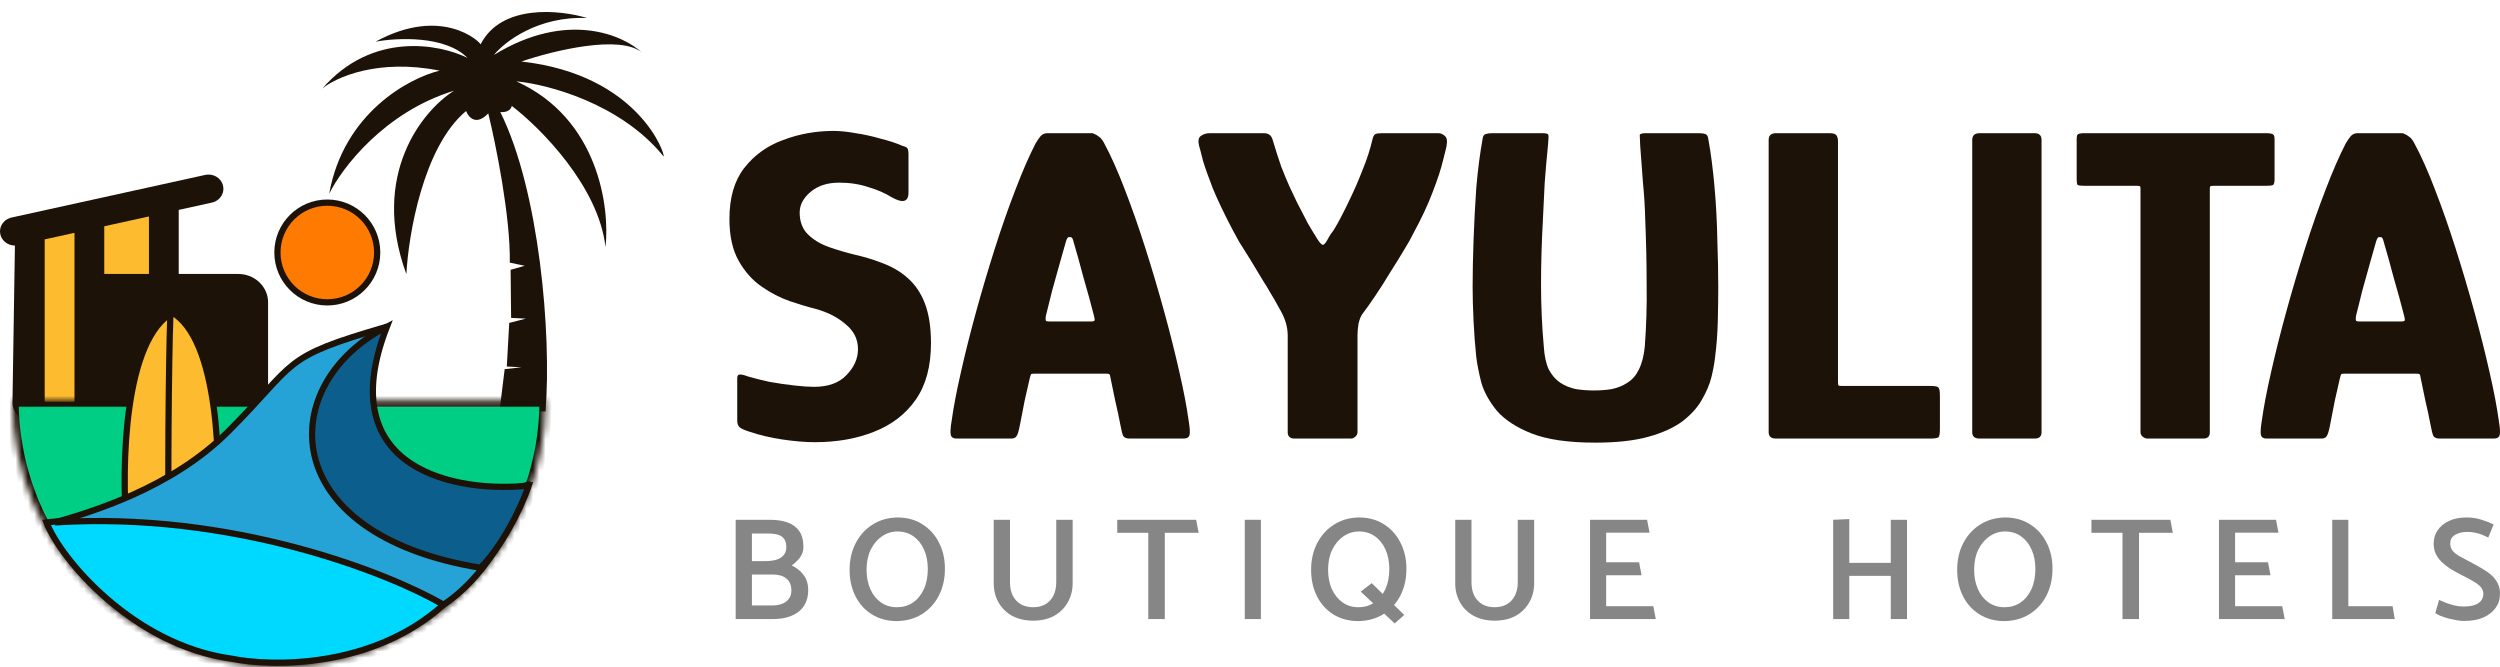 <svg width="401" height="107" viewBox="0 0 401 107" fill="none" xmlns="http://www.w3.org/2000/svg">
<path d="M74.98 9.289C71.45 5.667 63.679 6.046 60.234 6.688C70.913 0.861 77.039 6.741 77.082 7.123C80.412 0.571 89.874 1.574 94.189 2.894C86.336 2.536 80.94 6.692 79.224 8.814C90.923 1.637 99.96 5.597 103.016 8.473C99.554 5.462 88.655 8.147 83.639 9.866C102.628 11.992 106.82 25.041 106.435 25.084C99.547 16.585 87.823 13.518 82.822 13.047C95.987 18.991 97.841 33.253 97.123 39.641C96.031 29.876 86.647 20.472 82.091 16.99C81.884 17.94 80.775 18.038 80.247 17.969C86.5 30.5 88.5 53.63 87.5 66L80.129 65.87L80.948 59.213L83.649 58.911L81.291 58.788L81.682 51.793L84.34 51.11L81.982 50.987L81.902 43.272L84.174 42.632L81.774 42.128C81.882 34.701 79.514 23.071 78.317 18.184C76.361 20.256 75.13 18.798 74.76 17.809C67.897 23.519 65.515 37.637 65.183 43.982C59.329 27.952 67.844 17.681 72.833 14.549C61.65 17.961 54.82 26.989 52.802 31.076C55.108 18.151 65.575 12.528 70.52 11.332C60.61 9.349 53.843 12.422 51.699 14.207C59.73 4.968 70.566 7.078 74.98 9.289Z" fill="#1D1208"/>
<path d="M14.5 35L5 37.5V66H14.5V35Z" fill="#FDBB30"/>
<path d="M25.5 33L16 35.5V45H25.5V33Z" fill="#FDBB30"/>
<path fill-rule="evenodd" clip-rule="evenodd" d="M32.908 28.059C33.502 27.927 34.126 28.018 34.653 28.311C35.179 28.604 35.568 29.079 35.74 29.637C35.912 30.195 35.853 30.794 35.576 31.312C35.299 31.83 34.825 32.228 34.25 32.423L33.983 32.496L28.668 33.667V43.944H38.223C39.428 43.944 40.589 44.378 41.472 45.16C42.356 45.941 42.898 47.012 42.988 48.158L43 48.5V64.444C43 65.594 42.545 66.701 41.726 67.543C40.906 68.386 39.783 68.902 38.581 68.989L38.223 69H7.169C5.964 69 4.803 68.566 3.919 67.785C3.036 67.003 2.102 65.988 2.012 64.842L2 64.5L2.392 39.389C1.829 39.389 1.283 39.2 0.852 38.855C0.421 38.509 0.131 38.03 0.035 37.5C-0.061 36.971 0.042 36.426 0.326 35.963C0.61 35.499 1.056 35.145 1.587 34.965L1.855 34.892L32.908 28.059ZM28.668 53.056H26.279C25.694 53.056 25.129 53.26 24.692 53.631C24.255 54.002 23.976 54.513 23.907 55.067L23.89 55.333V64.444H31.056V55.333C31.056 54.775 30.842 54.237 30.453 53.82C30.064 53.403 29.528 53.137 28.947 53.071L28.668 53.056ZM11.947 37.346L7.169 38.398V64.444H11.947V37.346ZM23.89 34.717L16.724 36.295V43.944H23.89V34.717Z" fill="#1D1208"/>
<mask id="path-5-inside-1_2111_9888" fill="white">
<path d="M87.531 64.234C87.531 75.576 83.026 86.454 75.006 94.474C66.986 102.494 56.108 107 44.766 107C33.424 107 22.546 102.494 14.526 94.474C6.506 86.454 2 75.576 2 64.234L44.766 64.234H87.531Z"/>
</mask>
<path d="M87.531 64.234C87.531 75.576 83.026 86.454 75.006 94.474C66.986 102.494 56.108 107 44.766 107C33.424 107 22.546 102.494 14.526 94.474C6.506 86.454 2 75.576 2 64.234L44.766 64.234H87.531Z" fill="#00CE84" stroke="#1D1208" stroke-width="2" mask="url(#path-5-inside-1_2111_9888)"/>
<path d="M27.922 50C19.809 54.092 19.471 75.038 20.316 85L27.641 84.731C27.829 73.154 28.148 50 27.922 50Z" fill="#FDBB30" stroke="#1D1208"/>
<path d="M27.398 50C35.184 54.092 35.508 75.038 34.697 85L27.054 84.731C26.874 73.154 27.182 50 27.398 50Z" fill="#FDBB30" stroke="#1D1208"/>
<circle cx="52.5" cy="40.5" r="8" fill="#FF7A00" stroke="#1D1208"/>
<path d="M37.031 105.635C21.381 103.451 9.734 89.712 7.459 83.797C36.212 80.522 61.902 91.531 71.153 96.991C59.87 107.182 43.704 107 37.031 105.635Z" fill="#00D9FF" stroke="#1D1208"/>
<path d="M36.577 69.238C27.477 78.338 14.587 82.129 8.824 83.797C37.213 81.977 62.206 91.834 71.153 96.991C78.796 91.895 83.133 82.129 84.347 77.882C81.162 78.793 74.429 77.882 74.793 77.882C51.135 73.788 61.144 52.86 62.054 52.405C44.766 57.41 47.95 57.864 36.577 69.238Z" fill="#25A3D6" stroke="#1D1208"/>
<path d="M77.068 91.076C43.856 85.617 44.311 61.504 62.054 52.405C52.955 75.699 73.732 79.096 84.802 77.883C83.437 81.977 80.252 87.892 77.068 91.076Z" fill="#0C5E8D" stroke="#1D1208"/>
<path d="M118.252 67.434V60.665C118.252 60.277 118.375 60.083 118.62 60.083C118.866 60.035 119.308 60.132 119.946 60.374C120.928 60.665 122.082 60.956 123.407 61.248C124.782 61.49 126.108 61.684 127.384 61.83C128.71 61.975 129.765 62.048 130.551 62.048C132.858 62.048 134.601 61.417 135.78 60.156C137.007 58.894 137.621 57.511 137.621 56.007C137.621 54.406 136.958 53.072 135.632 52.004C134.356 50.888 132.736 50.064 130.772 49.53C129.593 49.239 128.219 48.826 126.648 48.293C125.126 47.759 123.628 46.983 122.155 45.964C120.682 44.945 119.455 43.562 118.473 41.815C117.491 40.068 117 37.837 117 35.119C117 31.723 117.786 29.006 119.357 26.968C120.977 24.882 123.063 23.378 125.617 22.456C128.17 21.485 130.87 21 133.718 21C134.749 21 135.927 21.121 137.253 21.364C138.578 21.558 139.904 21.849 141.229 22.237C142.604 22.577 143.782 22.965 144.764 23.402C145.206 23.499 145.476 23.644 145.575 23.838C145.673 24.032 145.722 24.299 145.722 24.639V30.898C145.722 32.402 144.814 32.645 142.997 31.626C142.015 30.995 140.788 30.461 139.315 30.025C137.891 29.54 136.32 29.297 134.601 29.297C132.687 29.297 131.14 29.806 129.962 30.825C128.832 31.796 128.268 32.887 128.268 34.1C128.268 35.556 128.71 36.721 129.593 37.594C130.477 38.467 131.606 39.147 132.981 39.632C134.356 40.117 135.755 40.529 137.179 40.869C138.652 41.209 139.953 41.597 141.082 42.033C142.899 42.664 144.396 43.513 145.575 44.581C146.802 45.648 147.735 47.031 148.373 48.729C149.011 50.428 149.33 52.538 149.33 55.061C149.33 58.749 148.52 61.757 146.9 64.086C145.28 66.415 143.046 68.137 140.198 69.253C137.4 70.369 134.233 70.927 130.698 70.927C129.176 70.927 127.433 70.782 125.469 70.49C123.554 70.199 121.812 69.787 120.24 69.253C119.455 69.011 118.915 68.768 118.62 68.525C118.375 68.283 118.252 67.919 118.252 67.434Z" fill="#1D1208"/>
<path d="M153.39 70.345C152.899 70.345 152.604 70.151 152.506 69.763C152.408 69.375 152.457 68.598 152.653 67.434C152.948 65.299 153.439 62.727 154.126 59.719C154.813 56.662 155.624 53.436 156.556 50.039C157.489 46.643 158.496 43.246 159.576 39.85C160.656 36.454 161.761 33.3 162.89 30.389C164.019 27.429 165.099 24.954 166.13 22.965C166.425 22.48 166.695 22.092 166.94 21.801C167.235 21.509 167.579 21.364 167.971 21.364H175.262C175.655 21.509 175.999 21.703 176.293 21.946C176.588 22.14 176.858 22.48 177.104 22.965C178.184 24.954 179.288 27.429 180.418 30.389C181.547 33.3 182.652 36.454 183.732 39.85C184.812 43.246 185.818 46.643 186.751 50.039C187.684 53.436 188.494 56.662 189.181 59.719C189.869 62.727 190.36 65.299 190.654 67.434C190.851 68.598 190.9 69.375 190.802 69.763C190.703 70.151 190.384 70.345 189.844 70.345H181.154C180.712 70.345 180.393 70.224 180.197 69.981C180.049 69.739 179.878 69.084 179.681 68.016C179.485 66.949 179.215 65.687 178.871 64.231C178.576 62.776 178.331 61.587 178.135 60.665C178.085 60.277 178.012 60.059 177.914 60.01C177.865 59.962 177.668 59.937 177.324 59.937H165.983C165.639 59.937 165.443 59.962 165.394 60.01C165.345 60.059 165.271 60.277 165.173 60.665C164.977 61.587 164.707 62.776 164.363 64.231C164.068 65.687 163.823 66.949 163.626 68.016C163.43 69.084 163.234 69.739 163.037 69.981C162.89 70.224 162.595 70.345 162.153 70.345H153.39ZM168.34 51.568H174.968C175.311 51.568 175.508 51.519 175.557 51.422C175.606 51.277 175.582 51.034 175.483 50.694C174.992 48.754 174.428 46.691 173.789 44.508C173.2 42.276 172.66 40.335 172.169 38.686C172.071 38.249 171.924 38.031 171.727 38.031H171.433C171.286 38.031 171.138 38.249 170.991 38.686C170.696 39.753 170.353 40.966 169.96 42.325C169.567 43.683 169.174 45.09 168.782 46.546C168.438 47.953 168.094 49.336 167.751 50.694C167.701 51.034 167.701 51.277 167.751 51.422C167.8 51.519 167.996 51.568 168.34 51.568Z" fill="#1D1208"/>
<path d="M218.553 50.33C218.259 50.719 218.038 51.277 217.891 52.004C217.792 52.684 217.743 53.29 217.743 53.824V69.326C217.743 69.617 217.621 69.86 217.375 70.054C217.179 70.248 216.958 70.345 216.712 70.345H207.654C206.917 70.345 206.549 70.005 206.549 69.326V53.824C206.549 52.514 206.181 51.204 205.444 49.894C204.708 48.535 204.094 47.468 203.603 46.691C203.456 46.4 203.088 45.794 202.499 44.872C201.959 43.95 201.345 42.931 200.658 41.815C199.97 40.699 199.332 39.68 198.743 38.758C198.203 37.788 197.859 37.157 197.712 36.866C196.386 34.343 195.33 32.135 194.545 30.243C193.808 28.351 193.268 26.822 192.925 25.658C192.63 24.445 192.434 23.693 192.336 23.402C192.139 22.577 192.237 22.043 192.63 21.801C193.023 21.509 193.489 21.364 194.029 21.364H202.72C203.456 21.364 203.922 21.703 204.119 22.383C204.61 24.032 205.076 25.488 205.518 26.75C206.009 28.011 206.476 29.127 206.917 30.098C207.359 31.019 207.728 31.796 208.022 32.426C208.709 33.736 209.299 34.877 209.79 35.847C210.33 36.769 210.845 37.618 211.336 38.395C211.68 38.928 211.95 39.219 212.146 39.268C212.343 39.316 212.613 39.025 212.956 38.395C213.104 38.103 213.275 37.812 213.472 37.521C213.717 37.23 213.963 36.866 214.208 36.429C214.503 35.944 214.822 35.362 215.166 34.683C215.559 33.955 216.049 32.96 216.639 31.699C217.277 30.389 217.915 28.909 218.553 27.259C219.241 25.609 219.781 23.936 220.174 22.237C220.272 21.849 220.419 21.607 220.616 21.509C220.812 21.412 221.156 21.364 221.647 21.364H230.705C231.098 21.364 231.441 21.509 231.736 21.801C232.08 22.043 232.178 22.577 232.031 23.402C231.982 23.693 231.785 24.493 231.441 25.803C231.147 27.065 230.607 28.715 229.821 30.753C229.085 32.742 228.029 34.998 226.654 37.521C226.36 38.152 225.869 39.025 225.182 40.141C224.543 41.209 223.807 42.397 222.972 43.707C222.187 45.017 221.401 46.255 220.616 47.419C219.83 48.584 219.143 49.554 218.553 50.33Z" fill="#1D1208"/>
<path d="M255.872 71C251.601 71 248.213 70.515 245.709 69.544C243.254 68.574 241.389 67.361 240.112 65.905C238.885 64.401 238.05 62.897 237.608 61.393C237.215 59.84 236.945 58.482 236.798 57.317C236.602 55.474 236.454 53.533 236.356 51.495C236.258 49.408 236.209 47.589 236.209 46.036C236.209 43.804 236.258 41.306 236.356 38.54C236.454 35.726 236.602 32.912 236.798 30.098C237.043 27.235 237.387 24.59 237.829 22.165C237.878 21.825 238.025 21.607 238.271 21.509C238.566 21.412 238.909 21.364 239.302 21.364C240.677 21.364 242.027 21.364 243.352 21.364C244.727 21.364 246.102 21.364 247.477 21.364C248.017 21.364 248.311 21.461 248.36 21.655C248.409 21.801 248.385 22.383 248.287 23.402C248.09 25.343 247.919 27.308 247.771 29.297C247.673 31.286 247.575 33.3 247.477 35.338C247.28 38.928 247.182 42.373 247.182 45.672C247.182 48.972 247.329 52.271 247.624 55.571C247.722 57.123 247.992 58.361 248.434 59.282C248.925 60.204 249.539 60.908 250.275 61.393C251.012 61.878 251.846 62.218 252.779 62.412C253.712 62.557 254.669 62.63 255.651 62.63C256.682 62.63 257.64 62.557 258.523 62.412C259.456 62.218 260.291 61.878 261.027 61.393C261.813 60.908 262.427 60.204 262.869 59.282C263.36 58.312 263.679 57.075 263.826 55.571C264.071 52.271 264.17 48.972 264.121 45.672C264.121 42.373 264.047 38.928 263.9 35.338C263.851 33.3 263.728 31.286 263.531 29.297C263.384 27.308 263.237 25.343 263.09 23.402C263.04 22.383 263.016 21.801 263.016 21.655C263.065 21.461 263.384 21.364 263.973 21.364C265.397 21.364 266.821 21.364 268.245 21.364C269.669 21.364 271.092 21.364 272.516 21.364C272.958 21.364 273.302 21.412 273.547 21.509C273.793 21.607 273.94 21.825 273.989 22.165C274.431 24.59 274.775 27.235 275.02 30.098C275.266 32.912 275.413 35.726 275.462 38.54C275.56 41.306 275.609 43.804 275.609 46.036C275.609 47.589 275.585 49.408 275.536 51.495C275.487 53.533 275.339 55.474 275.094 57.317C274.996 58.239 274.799 59.307 274.505 60.52C274.21 61.684 273.695 62.897 272.958 64.159C272.271 65.372 271.24 66.512 269.865 67.579C268.49 68.598 266.674 69.423 264.415 70.054C262.157 70.685 259.309 71 255.872 71Z" fill="#1D1208"/>
<path d="M284.871 70.345C284.086 70.345 283.693 70.005 283.693 69.326V22.456C283.693 21.728 284.086 21.364 284.871 21.364H293.414C294.003 21.364 294.372 21.461 294.519 21.655C294.715 21.849 294.814 22.213 294.814 22.747V61.248C294.814 61.539 294.838 61.733 294.887 61.83C294.936 61.878 295.133 61.903 295.476 61.903H309.616C310.402 61.903 310.844 61.999 310.942 62.194C311.089 62.339 311.163 62.776 311.163 63.504V68.744C311.163 69.52 311.089 69.981 310.942 70.127C310.795 70.272 310.328 70.345 309.543 70.345H284.871Z" fill="#1D1208"/>
<path d="M327.465 69.326C327.465 70.005 327.097 70.345 326.36 70.345H317.523C316.737 70.345 316.345 70.005 316.345 69.326V22.456C316.345 21.728 316.737 21.364 317.523 21.364H326.36C327.097 21.364 327.465 21.728 327.465 22.456V69.326Z" fill="#1D1208"/>
<path d="M344.439 70.345C344.194 70.345 343.948 70.248 343.703 70.054C343.457 69.86 343.335 69.617 343.335 69.326V30.316C343.335 30.073 343.31 29.928 343.261 29.879C343.212 29.831 343.065 29.806 342.819 29.806H334.423C333.785 29.806 333.392 29.758 333.245 29.661C333.147 29.515 333.098 29.224 333.098 28.788V22.31C333.098 21.922 333.147 21.679 333.245 21.582C333.392 21.437 333.736 21.364 334.276 21.364H363.514C364.103 21.364 364.471 21.437 364.618 21.582C364.766 21.679 364.839 21.922 364.839 22.31V28.788C364.839 29.224 364.766 29.515 364.618 29.661C364.471 29.758 364.078 29.806 363.44 29.806H355.044C354.75 29.806 354.578 29.831 354.529 29.879C354.48 29.928 354.455 30.073 354.455 30.316V69.326C354.455 70.005 354.111 70.345 353.424 70.345H344.439Z" fill="#1D1208"/>
<path d="M363.539 70.345C363.048 70.345 362.753 70.151 362.655 69.763C362.557 69.375 362.606 68.598 362.802 67.434C363.097 65.299 363.588 62.727 364.275 59.719C364.963 56.662 365.773 53.436 366.706 50.039C367.638 46.643 368.645 43.246 369.725 39.85C370.805 36.454 371.91 33.3 373.039 30.389C374.168 27.429 375.249 24.954 376.28 22.965C376.574 22.48 376.844 22.092 377.09 21.801C377.384 21.509 377.728 21.364 378.121 21.364H385.412C385.804 21.509 386.148 21.703 386.443 21.946C386.737 22.14 387.007 22.48 387.253 22.965C388.333 24.954 389.438 27.429 390.567 30.389C391.696 33.3 392.801 36.454 393.881 39.85C394.961 43.246 395.968 46.643 396.9 50.039C397.833 53.436 398.643 56.662 399.331 59.719C400.018 62.727 400.509 65.299 400.804 67.434C401 68.598 401.049 69.375 400.951 69.763C400.853 70.151 400.534 70.345 399.993 70.345H391.303C390.861 70.345 390.542 70.224 390.346 69.981C390.199 69.739 390.027 69.084 389.83 68.016C389.634 66.949 389.364 65.687 389.02 64.231C388.726 62.776 388.48 61.587 388.284 60.665C388.235 60.277 388.161 60.059 388.063 60.01C388.014 59.962 387.817 59.937 387.474 59.937H376.132C375.789 59.937 375.592 59.962 375.543 60.01C375.494 60.059 375.42 60.277 375.322 60.665C375.126 61.587 374.856 62.776 374.512 64.231C374.217 65.687 373.972 66.949 373.776 68.016C373.579 69.084 373.383 69.739 373.186 69.981C373.039 70.224 372.745 70.345 372.303 70.345H363.539ZM378.489 51.568H385.117C385.461 51.568 385.657 51.519 385.706 51.422C385.755 51.277 385.731 51.034 385.633 50.694C385.142 48.754 384.577 46.691 383.939 44.508C383.35 42.276 382.809 40.335 382.319 38.686C382.22 38.249 382.073 38.031 381.877 38.031H381.582C381.435 38.031 381.287 38.249 381.14 38.686C380.846 39.753 380.502 40.966 380.109 42.325C379.716 43.683 379.324 45.09 378.931 46.546C378.587 47.953 378.243 49.336 377.9 50.694C377.851 51.034 377.851 51.277 377.9 51.422C377.949 51.519 378.145 51.568 378.489 51.568Z" fill="#1D1208"/>
<path d="M123.958 99.297H118V83.375H123.539C124.594 83.375 125.517 83.515 126.308 83.796C127.115 84.077 127.744 84.538 128.193 85.178C128.643 85.818 128.868 86.676 128.868 87.753C128.868 88.394 128.674 88.963 128.287 89.463C127.899 89.947 127.464 90.36 126.983 90.704C127.775 91.063 128.411 91.57 128.892 92.226C129.388 92.866 129.636 93.686 129.636 94.685C129.636 95.45 129.497 96.121 129.217 96.698C128.954 97.276 128.566 97.76 128.054 98.15C127.557 98.525 126.96 98.814 126.262 99.016C125.564 99.204 124.796 99.297 123.958 99.297ZM123.213 85.576H120.607V90.001H122.794C123.415 90.001 123.981 89.931 124.493 89.791C125.005 89.635 125.401 89.393 125.68 89.065C125.975 88.737 126.122 88.315 126.122 87.8C126.122 87.207 126.006 86.754 125.773 86.442C125.54 86.114 125.207 85.888 124.772 85.763C124.338 85.638 123.818 85.576 123.213 85.576ZM124.028 92.156H120.607V97.12H123.795C124.416 97.12 124.959 97.034 125.424 96.862C125.889 96.691 126.254 96.425 126.518 96.066C126.797 95.707 126.937 95.262 126.937 94.731C126.937 93.857 126.665 93.209 126.122 92.788C125.595 92.366 124.897 92.156 124.028 92.156Z" fill="#868686"/>
<path d="M143.885 99.625C142.349 99.625 141.007 99.266 139.859 98.548C138.71 97.83 137.826 96.855 137.206 95.621C136.585 94.372 136.275 92.975 136.275 91.43C136.275 89.806 136.6 88.37 137.252 87.121C137.904 85.857 138.804 84.865 139.952 84.147C141.1 83.414 142.426 83.031 143.931 83C145.483 83 146.825 83.367 147.958 84.101C149.106 84.819 149.99 85.794 150.611 87.028C151.247 88.261 151.565 89.658 151.565 91.219C151.565 92.843 151.239 94.287 150.587 95.551C149.936 96.8 149.036 97.783 147.888 98.501C146.74 99.219 145.405 99.594 143.885 99.625ZM143.862 97.401C144.808 97.401 145.654 97.159 146.398 96.675C147.143 96.175 147.733 95.465 148.167 94.544C148.601 93.623 148.819 92.522 148.819 91.242C148.819 90.087 148.617 89.057 148.214 88.151C147.81 87.246 147.244 86.536 146.515 86.021C145.785 85.505 144.932 85.248 143.955 85.248C143.039 85.248 142.201 85.513 141.441 86.044C140.696 86.559 140.099 87.277 139.649 88.198C139.215 89.104 138.998 90.165 138.998 91.383C138.998 92.554 139.199 93.592 139.603 94.497C140.006 95.403 140.572 96.113 141.302 96.628C142.046 97.143 142.9 97.401 143.862 97.401Z" fill="#868686"/>
<path d="M162 83.375V93.35C162 94.224 162.155 94.966 162.466 95.574C162.792 96.183 163.234 96.644 163.792 96.956C164.366 97.252 165.01 97.401 165.724 97.401C166.469 97.401 167.113 97.245 167.656 96.933C168.214 96.62 168.649 96.16 168.959 95.551C169.269 94.942 169.424 94.208 169.424 93.35V83.375H172.054V93.561C172.054 94.685 171.79 95.707 171.263 96.628C170.751 97.534 170.022 98.252 169.075 98.782C168.144 99.297 167.027 99.555 165.724 99.555C164.436 99.555 163.311 99.297 162.349 98.782C161.403 98.252 160.674 97.534 160.162 96.628C159.65 95.723 159.394 94.7 159.394 93.561V83.375H162Z" fill="#868686"/>
<path d="M191.864 83.375L192.26 85.459H186.837V99.297H184.184V85.459H179.204V83.375H191.864Z" fill="#868686"/>
<path d="M202.245 99.297H199.662V83.375H202.245V99.297Z" fill="#868686"/>
<path d="M220.028 93.537L225.241 98.642L223.705 100L218.26 94.895L220.028 93.537ZM217.957 83C219.509 83 220.851 83.367 221.983 84.101C223.131 84.819 224.016 85.802 224.636 87.051C225.272 88.284 225.59 89.674 225.59 91.219C225.59 92.843 225.265 94.287 224.613 95.551C223.961 96.8 223.061 97.783 221.913 98.501C220.765 99.219 219.431 99.594 217.91 99.625C216.359 99.625 215.009 99.266 213.861 98.548C212.728 97.83 211.852 96.855 211.231 95.621C210.611 94.372 210.3 92.967 210.3 91.406C210.3 89.798 210.626 88.37 211.278 87.121C211.929 85.857 212.829 84.865 213.977 84.147C215.125 83.414 216.452 83.031 217.957 83ZM213.023 91.383C213.023 92.538 213.225 93.576 213.628 94.497C214.047 95.403 214.621 96.113 215.35 96.628C216.08 97.143 216.925 97.401 217.887 97.401C218.834 97.401 219.679 97.159 220.424 96.675C221.169 96.175 221.758 95.465 222.193 94.544C222.627 93.623 222.844 92.522 222.844 91.242C222.844 90.087 222.643 89.057 222.239 88.151C221.836 87.246 221.269 86.536 220.54 86.021C219.811 85.505 218.958 85.248 217.98 85.248C217.065 85.248 216.227 85.513 215.467 86.044C214.722 86.559 214.125 87.277 213.675 88.198C213.24 89.104 213.023 90.165 213.023 91.383Z" fill="#868686"/>
<path d="M236.026 83.375V93.35C236.026 94.224 236.181 94.966 236.491 95.574C236.817 96.183 237.259 96.644 237.818 96.956C238.392 97.252 239.036 97.401 239.75 97.401C240.494 97.401 241.138 97.245 241.681 96.933C242.24 96.62 242.674 96.16 242.985 95.551C243.295 94.942 243.45 94.208 243.45 93.35V83.375H246.08V93.561C246.08 94.685 245.816 95.707 245.289 96.628C244.777 97.534 244.047 98.252 243.101 98.782C242.17 99.297 241.053 99.555 239.75 99.555C238.462 99.555 237.337 99.297 236.375 98.782C235.429 98.252 234.699 97.534 234.187 96.628C233.675 95.723 233.419 94.7 233.419 93.561V83.375H236.026Z" fill="#868686"/>
<path d="M265.587 99.297H255.045V83.375H264.191L264.587 85.435H257.628V90.189H262.911L263.307 92.273H257.628V97.237H265.192L265.587 99.297Z" fill="#868686"/>
<path d="M305.887 99.297H303.281V92.366H296.625V99.297H294.041V83.375L296.625 83.258V90.282H303.281V83.375H305.887V99.297Z" fill="#868686"/>
<path d="M321.54 99.625C320.004 99.625 318.662 99.266 317.514 98.548C316.365 97.83 315.481 96.855 314.861 95.621C314.24 94.372 313.93 92.975 313.93 91.43C313.93 89.806 314.255 88.37 314.907 87.121C315.559 85.857 316.459 84.865 317.607 84.147C318.755 83.414 320.081 83.031 321.586 83C323.138 83 324.48 83.367 325.613 84.101C326.761 84.819 327.645 85.794 328.266 87.028C328.902 88.261 329.22 89.658 329.22 91.219C329.22 92.843 328.894 94.287 328.242 95.551C327.591 96.8 326.691 97.783 325.543 98.501C324.395 99.219 323.06 99.594 321.54 99.625ZM321.517 97.401C322.463 97.401 323.309 97.159 324.053 96.675C324.798 96.175 325.388 95.465 325.822 94.544C326.256 93.623 326.474 92.522 326.474 91.242C326.474 90.087 326.272 89.057 325.869 88.151C325.465 87.246 324.899 86.536 324.17 86.021C323.44 85.505 322.587 85.248 321.61 85.248C320.694 85.248 319.856 85.513 319.096 86.044C318.351 86.559 317.754 87.277 317.304 88.198C316.87 89.104 316.653 90.165 316.653 91.383C316.653 92.554 316.854 93.592 317.258 94.497C317.661 95.403 318.227 96.113 318.957 96.628C319.701 97.143 320.555 97.401 321.517 97.401Z" fill="#868686"/>
<path d="M348.127 83.375L348.522 85.459H343.1V99.297H340.447V85.459H335.466V83.375H348.127Z" fill="#868686"/>
<path d="M366.467 99.297H355.924V83.375H365.07L365.466 85.435H358.508V90.189H363.79L364.186 92.273H358.508V97.237H366.071L366.467 99.297Z" fill="#868686"/>
<path d="M383.771 97.237L384.12 99.297H374.09V83.375H376.673V97.237H383.771Z" fill="#868686"/>
<path d="M390.62 98.338L391.225 96.23C391.536 96.371 391.908 96.527 392.343 96.698C392.777 96.855 393.235 96.995 393.716 97.12C394.212 97.229 394.693 97.284 395.159 97.284C395.857 97.284 396.439 97.206 396.904 97.05C397.369 96.894 397.719 96.667 397.951 96.371C398.2 96.058 398.324 95.692 398.324 95.27C398.324 94.817 398.168 94.427 397.858 94.099C397.548 93.771 397.121 93.459 396.578 93.162C396.051 92.85 395.446 92.53 394.763 92.203C394.142 91.875 393.56 91.547 393.017 91.219C392.49 90.876 392.024 90.509 391.621 90.118C391.233 89.728 390.923 89.299 390.69 88.831C390.473 88.347 390.364 87.8 390.364 87.192C390.364 86.395 390.574 85.685 390.993 85.061C391.412 84.436 392.017 83.937 392.808 83.562C393.599 83.187 394.553 83 395.671 83C396.462 83 397.238 83.117 397.998 83.351C398.758 83.585 399.417 83.843 399.976 84.124L399.115 86.231C398.82 86.075 398.502 85.927 398.161 85.787C397.835 85.646 397.47 85.537 397.067 85.459C396.679 85.365 396.245 85.318 395.764 85.318C394.988 85.318 394.336 85.474 393.809 85.787C393.281 86.083 393.017 86.544 393.017 87.168C393.017 87.636 393.157 88.042 393.436 88.386C393.731 88.713 394.15 89.026 394.693 89.322C395.236 89.619 395.864 89.954 396.578 90.329C397.183 90.641 397.75 90.961 398.277 91.289C398.82 91.602 399.293 91.945 399.697 92.32C400.1 92.694 400.418 93.124 400.651 93.607C400.884 94.076 401 94.63 401 95.27C401 96.113 400.767 96.855 400.302 97.495C399.852 98.135 399.2 98.65 398.347 99.04C397.494 99.415 396.439 99.602 395.182 99.602C394.856 99.602 394.476 99.563 394.041 99.485C393.607 99.407 393.165 99.313 392.715 99.204C392.28 99.079 391.877 98.946 391.505 98.806C391.132 98.65 390.838 98.494 390.62 98.338Z" fill="#868686"/>
</svg>
